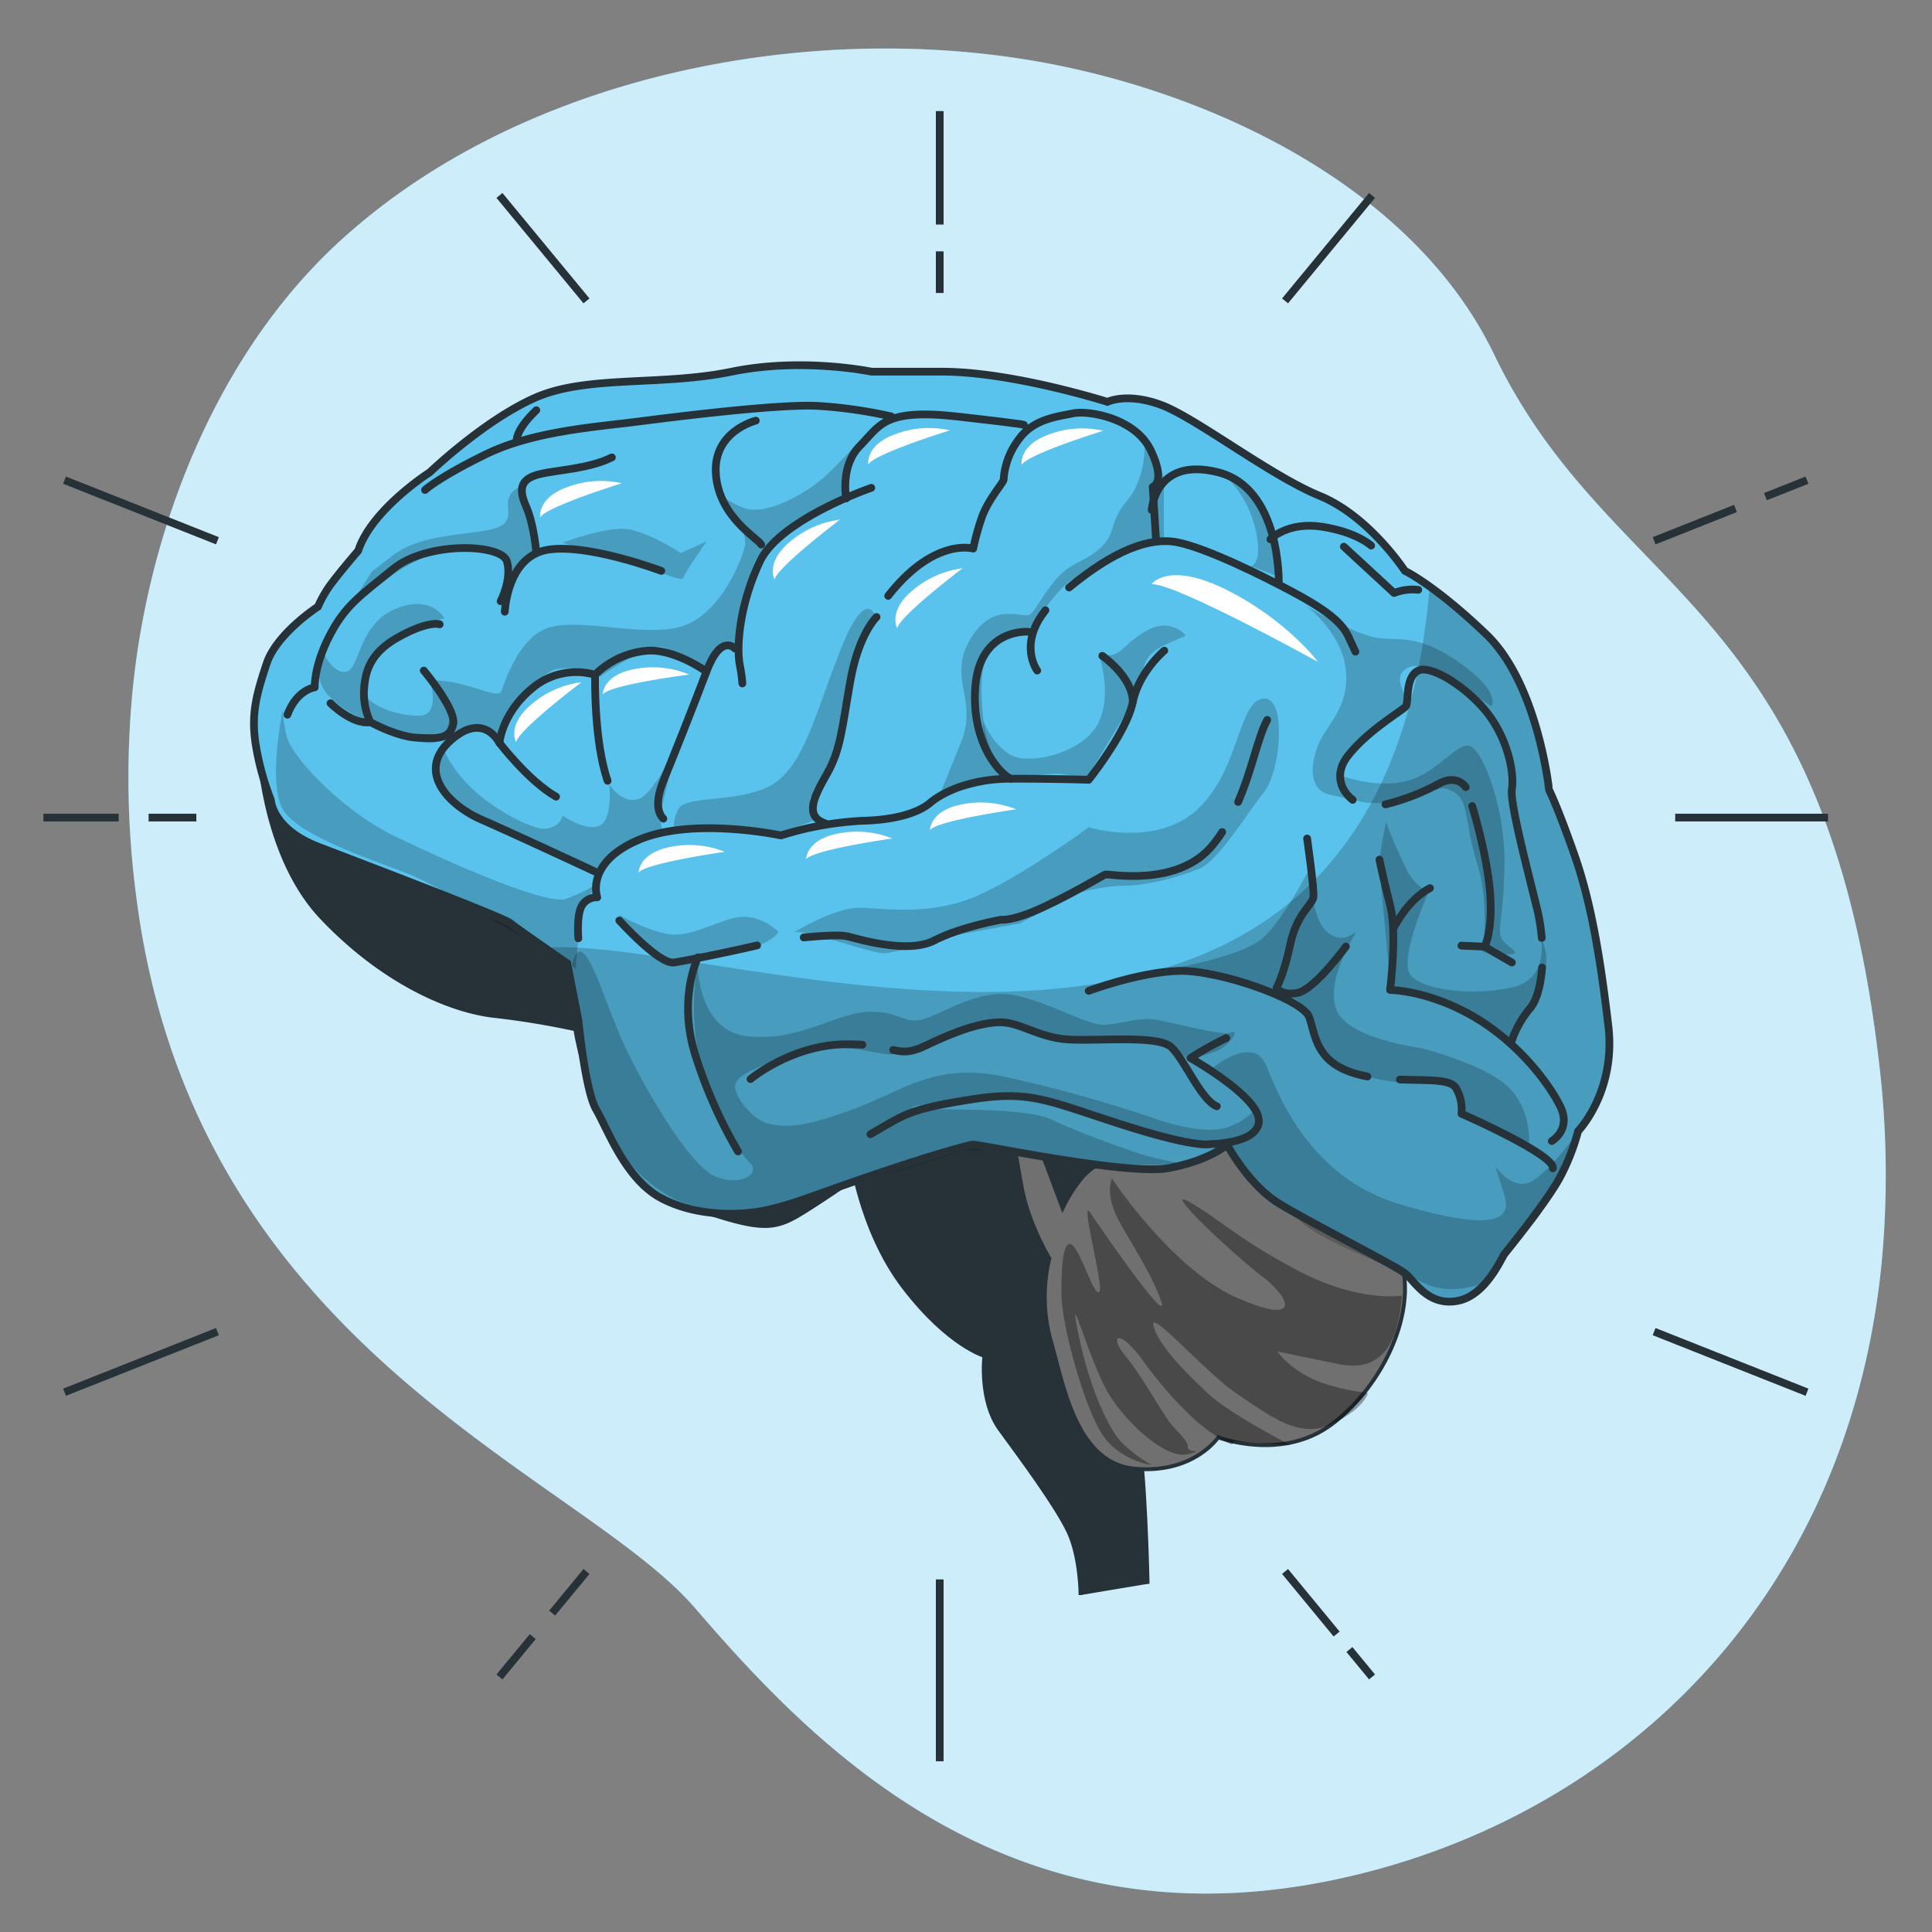 <svg xmlns="http://www.w3.org/2000/svg" viewBox="0 0 500 500"><rect x="0" y="0" width="500" height="500" fill="#808080" stroke="none"/><g id="freepik--background-simple--inject-2"><path d="M273.59,16.87c43.48,8.75,92.89,32.93,113.09,74.87,30.53,63.36,85.44,62.72,99.55,182.71a244,244,0,0,1,.7,52.75,205.25,205.25,0,0,1-4.18,25.52C465.69,426.87,409.44,473.13,345,486.55c-84.78,17.66-135-35.42-165.08-70.34S50,349.4,35.2,231.55a235.7,235.7,0,0,1-.75-54.21c4.36-41.15,21.55-85,52.33-113.85q3.47-3.24,7.15-6.28C141.83,17.56,214.31,4.94,273.59,16.87Z" style="fill:#5AC3ED"></path><path d="M273.59,16.87c43.48,8.75,92.89,32.93,113.09,74.87,30.53,63.36,85.44,62.72,99.55,182.71a244,244,0,0,1,.7,52.75,205.25,205.25,0,0,1-4.18,25.52C465.69,426.87,409.44,473.13,345,486.55c-84.78,17.66-135-35.42-165.08-70.34S50,349.4,35.2,231.55a235.7,235.7,0,0,1-.75-54.21c4.36-41.15,21.55-85,52.33-113.85q3.47-3.24,7.15-6.28C141.83,17.56,214.31,4.94,273.59,16.87Z" style="fill:#fff;opacity:0.7"></path></g><g id="freepik--Lines--inject-2"><line x1="243.2" y1="65.05" x2="243.2" y2="75.82" style="fill:none;stroke:#263238;stroke-miterlimit:10;stroke-width:2px"></line><line x1="243.2" y1="28.75" x2="243.2" y2="58.11" style="fill:none;stroke:#263238;stroke-miterlimit:10;stroke-width:2px"></line><line x1="129.26" y1="50.58" x2="151.78" y2="77.87" style="fill:none;stroke:#263238;stroke-miterlimit:10;stroke-width:2px"></line><line x1="16.7" y1="124.26" x2="56.27" y2="139.95" style="fill:none;stroke:#263238;stroke-miterlimit:10;stroke-width:2px"></line><line x1="38.46" y1="211.59" x2="50.81" y2="211.59" style="fill:none;stroke:#263238;stroke-miterlimit:10;stroke-width:2px"></line><line x1="11.24" y1="211.59" x2="30.7" y2="211.59" style="fill:none;stroke:#263238;stroke-miterlimit:10;stroke-width:2px"></line><line x1="355.08" y1="50.58" x2="332.57" y2="77.87" style="fill:none;stroke:#263238;stroke-miterlimit:10;stroke-width:2px"></line><line x1="449.14" y1="131.59" x2="428.08" y2="139.95" style="fill:none;stroke:#263238;stroke-miterlimit:10;stroke-width:2px"></line><line x1="467.65" y1="124.26" x2="456.89" y2="128.53" style="fill:none;stroke:#263238;stroke-miterlimit:10;stroke-width:2px"></line><line x1="243.2" y1="455.82" x2="243.2" y2="408.75" style="fill:none;stroke:#263238;stroke-miterlimit:10;stroke-width:2px"></line><line x1="142.89" y1="417.48" x2="151.78" y2="406.7" style="fill:none;stroke:#263238;stroke-miterlimit:10;stroke-width:2px"></line><line x1="129.26" y1="433.99" x2="137.88" y2="423.55" style="fill:none;stroke:#263238;stroke-miterlimit:10;stroke-width:2px"></line><line x1="16.7" y1="360.31" x2="56.27" y2="344.62" style="fill:none;stroke:#263238;stroke-miterlimit:10;stroke-width:2px"></line><line x1="345.92" y1="422.89" x2="332.57" y2="406.7" style="fill:none;stroke:#263238;stroke-miterlimit:10;stroke-width:2px"></line><line x1="355.08" y1="433.99" x2="349.23" y2="426.89" style="fill:none;stroke:#263238;stroke-miterlimit:10;stroke-width:2px"></line><line x1="467.65" y1="360.31" x2="428.08" y2="344.62" style="fill:none;stroke:#263238;stroke-miterlimit:10;stroke-width:2px"></line><line x1="473.11" y1="211.59" x2="433.54" y2="211.59" style="fill:none;stroke:#263238;stroke-miterlimit:10;stroke-width:2px"></line></g><g id="freepik--Brain--inject-2"><path d="M279.65,412.8s0-9.84-3.18-16.5S264.31,377.49,258.82,370s-4.06-19.1-4.06-19.1-9.26-2.6-20.83-17.65S220,297.91,220,297.91l45.14-9s14-17.77,21.22-2.43,5.4,72.46,7.72,82.3S297,409.9,297,409.9" style="fill:#263238;stroke:#263238;stroke-miterlimit:10"></path><path d="M260,282.87s2.61,14.18,4.34,24,7.24,18.8,7.24,18.8a42.56,42.56,0,0,0,.29,21.13c3.18,10.71,6.36,31.83,21.7,33.28s21.7-8.1,21.7-8.1,16.5,6.36,29.52-3.48,21.7-28.36,17.94-41.67-8.39-19.39-28.07-26.62-47.46-.87-51.8,2S275,312.67,275,312.67l-6.94-18.52-2.9-12.44Z" style="fill:#707070;stroke:#263238;stroke-miterlimit:10"></path><path d="M67,194.32s1.15,27.2,16.2,43.11,32.12,24,44.57,25.47a210.65,210.65,0,0,1,21.12,3.47s5.79,37.62,27.2,45.15,24,7.23,32.7,1.73,15.34-10.42,15.34-10.42-39.36-3.76-50.06-26a109.53,109.53,0,0,0-47.46-48.91c-18.81-9.83-52.09-25.46-53.25-27.78S67,194.32,67,194.32Z" style="fill:#263238;stroke:#263238;stroke-miterlimit:10"></path><path d="M92.71,142.52s-4,4.63-6.65,8.1A31,31,0,0,0,82.29,157S71.59,163.93,69,171.75s-4,12.73-2.89,20.54a70.46,70.46,0,0,0,4,14.76s.29,7.52,12.44,12.15,47.75,18.23,49.49,19.68,14.76,10.42,14.76,10.42l2.89,14.76s1.74,18.23,4.63,23.15,7.52,17.94,16.78,22.86S192,314.7,199.2,313s12.16-4,28.65-9.55,22.57-6.94,23.73-7.23,40.22,8.1,50.93,6.07,15.05-6.07,15.05-6.07,5.5,10.42,13.6,15.34,29.81,15.91,32.41,17.94,5.79,8.39,13.31,7.23,11.58-11,12.45-12.15S400.9,310.36,404.08,304a57.11,57.11,0,0,0,4.34-11.28s9.84-10.13,7.82-27.21-4.34-31.54-8.68-44-6.66-17.08-6.66-17.08S398,177,384.7,164.22s-21.13-16.49-21.13-16.49-9.26-14.18-22-19.39-31.83-20-40.8-23.44S286.6,104,286.6,104s-24.6-7.81-42.83-7.81H225.54s-17.94-3.76-36.18,0-37.33.87-50.64,6.65-27.49,19.39-27.49,19.39S96.18,131.81,92.71,142.52Z" style="fill:#5AC3ED"></path><path d="M407.56,221.52c-4.34-12.45-6.66-17.08-6.66-17.08S398,177,384.7,164.22A138.93,138.93,0,0,0,370,151.81c-13.23,157.87-182.94,89.63-228.93,93.5,3.08,2.15,5.76,4,5.76,4l2.89,14.76s1.74,18.23,4.63,23.15,7.52,17.94,16.78,22.86S192,314.7,199.2,313s12.16-4,28.65-9.55,22.57-6.94,23.73-7.23,40.22,8.1,50.93,6.07,15.05-6.07,15.05-6.07,5.5,10.42,13.6,15.34,29.81,15.91,32.41,17.94,5.79,8.39,13.31,7.23,11.58-11,12.45-12.15S400.9,310.36,404.08,304a57.11,57.11,0,0,0,4.34-11.28s9.84-10.13,7.82-27.21S411.9,234,407.56,221.52Z" style="opacity:0.2"></path><path d="M226.61,159.63s-2.36-8.07-8.75,7.73-9.07,28.58-16.47,34.63-23.53,3.7-25.55,7.06a8.54,8.54,0,0,0-1.34,6s8.06-.67,11.76-.67,15.47,1.34,15.47,1.34l8.74-3.36s-1.35-5-.67-6,6-4,7.73-12.77,2.69-23.2,3.7-25.22S226.61,159.63,226.61,159.63Z" style="opacity:0.2"></path><path d="M205.43,241.32s10.42-6.38,16.8-6.38,18.83,2.35,31.27-3.37,28.24-17.48,28.24-17.48,17.48,5.38,28.24-4.7,10.42-27.57,16.81-28.58,4.71,18.83.33,24.21-11.76,17.81-16.8,19.83-13.12,4.37-19.5,4.37a46.14,46.14,0,0,0-13.11,2.35L263.92,239l-16.47,3s-15.47,4.7-18.83,4.7S208.12,240.31,205.43,241.32Z" style="opacity:0.2"></path><path d="M296.2,114.25s.67,9.07-4.37,15.12-2.69,8.07-6.73,12.11-7.73,3.69-11.76,8.4-5,7.73-6.73,9.08-9.41-3.7-15.46,6.39,2,15.8-2.36,26.55S243.08,206,243.08,206l17.14-4.37s-5-7.73-5.71-15.12-1.35-16.14,3.36-20.18,9.08-4,9.08-4,6.39-9.41,9.75-11.77,18.56-9.58,20.5-10.42a9.72,9.72,0,0,1,4-.67v-15.8L298.89,119Z" style="opacity:0.2"></path><path d="M316.37,122.65s6.05,4.37,8.4,13.78-1,10.09-1,10.09l7.06,2.69a42.77,42.77,0,0,0-3-16.47C324.44,125,316.37,122.65,316.37,122.65Z" style="opacity:0.2"></path><path d="M225.26,110.88s-6.39,7.4-11.43,12.11-15.8,10.75-21.52,8.4-7.39-5-7.39-5,9.41,9.75,7.73,15.46-7.4,18.16-17.14,20.51-25.22-2.35-33.29,0-11.76,14.79-12.44,16.47-4.7-.33-10.08-1.68a26.69,26.69,0,0,0-8.41-1s6.06,7.4,4.71,11.43-4.37,4.71-4.37,4.71a95.24,95.24,0,0,1,9.75-3.36c3-.67,8.4,1,8.4,1s8.41-15.8,14.46-16.81a17.9,17.9,0,0,1,11.09,2s11.1-7.74,15.13-7.74,11.43,6.39,11.43,6.39,2.36-4,4.37-5a26.59,26.59,0,0,1,5.05-1.68s.67-17.49,5.37-23.87,22.87-15.8,22.87-15.8S214.84,123.32,225.26,110.88Z" style="opacity:0.2"></path><path d="M175.84,191.23S169.79,205,165.42,206.7s-7.73-3.7-7.73-3.7,1,9.41-2.69,10.76-9.42-2.69-9.42-2.69-.33,2.69-4,3.36-14.46-5.38-19.83-10.76-6.73-9.41-6.73-9.41-3.7,5-1.68,8.74,13.11,10.42,16.81,12.1,24.21,10.09,24.21,10.09,6.72-5.38,9.74-6.73,7.74-3,7.74-3-1.35-1.68-.68-5.72S175.84,191.23,175.84,191.23Z" style="opacity:0.2"></path><path d="M154.33,228.88a52.27,52.27,0,0,1-7.74,3.7c-5,2-31.93-10.08-45-16.47S75.66,195.94,74.31,190.9s-1-7.74-1-7.74-4,18.49-.33,25.89,25.55,14.12,33.62,17.48,32,18.73,34.48,18.78,7.88,5.43,7.88,5.43.88-10.31,1.34-13.45S154.33,228.88,154.33,228.88Z" style="opacity:0.2"></path><path d="M347,200.65s9.08,3.69,17.48,1.34,13.45-11.43,16.81-8.4,8.41,16.8,8.07,30.92-2,16.14-.67,18.49,5.71,3.7,2,4a21.25,21.25,0,0,1-7.06-.67s2-12.11-1.34-22.86-2.1-16.37-6.05-18.49-2.36-.68-13.45,2S345,205.74,347,200.65Z" style="opacity:0.2"></path><path d="M339.23,224.18s-.37,13.45,4.37,17.14,7.73-1.34,7.06.34-7.73,12.44-4.71,19.83,21.85,9.75,21.85,9.75,15.8,4,22.19,9.75,5.72,14.8,5.72,14.8l-16.81-8.07s-.68-7.4-6-7.4-10.76.34-17.49-1.34-13-4.43-14.79-10.09-4-10.08-5.71-10.42a49.15,49.15,0,0,1-5.72-2s-11.76-4-13.78-4.7-10.76-1.35-10.76-1.35,16.47-3,21.85-7.4S339.23,224.18,339.23,224.18Z" style="opacity:0.2"></path><path d="M398.73,242.67s2.36,10.42-7.06,12.77-23.19,1-26.56-3,4.71-21.85,4.71-21.85-3-.34-5.71-5.38a118.82,118.82,0,0,1-5.38-12.44s-1.68,7.39-1.68,10.76,3,32.94,3,32.94,10.09,1.35,17.15,5.38,13.44,7.73,13.44,7.73,2-6.05,4-8.07S403.1,251.07,398.73,242.67Z" style="opacity:0.2"></path><path d="M180.55,249.06s-.34,17.81,13.11,19.16,23.2-6.39,31.6-6.39,8.74,3.7,14.46,1.68,13.78-7.39,22.18-6.05,19.17,7.73,23.54,7.73,9.07-2,13.45-1.34,17.48,4.37,19.83,3.36-.67,3.7-4.37,5a53.91,53.91,0,0,1-7.06,2s-3.36-4.37-11.77-4.37-22.52-1.68-27.23-2.35-10.76-4.37-14.45-3-20.17,8.4-23.54,8.4-15.46-4-24.87-.33S191,278,190.3,280.66s4.37,9.07,8.4,10.08,8.74,1.35,22.19-3.7,21.18-12.1,39-8.4a358.48,358.48,0,0,1,39.67,11.09c5,1.69,13.11,3.7,18.15,2s7.06-4.71,7.06-4.71,1,5.38-2.35,6.39-7.06,4.37-12.44,3.36-40.77-15.66-50-13.92-24,2.83-24,3.84,28.24-.67,36,3,19.5,7.74,23.53,9.08a81.24,81.24,0,0,0,10.76,2.35s-18.83,1.35-31.94-1.34a108.11,108.11,0,0,0-24.87-2s-42.7,13.45-45.05,13.79-19.5,4.37-30.6-1.68-18.49-18.16-20.5-25.89-5.72-30.26-5.72-30.26.34-9.41,3.36-7.06,6.73,16.14,11.77,26.22,15.8,28.92,22.52,31.61,11.76-.89,8.75-3.7-10.43-14.12-13.12-27.23A67.64,67.64,0,0,1,180.55,249.06Z" style="opacity:0.2"></path><path d="M314,276.29s10.43-8.74,13.79-.34,11.76,28.91,34.29,35.64,29.58,5,27.23-2.36L387,301.84s4.58,6.87,9.75,3.69,11.7-12.82,11.7-12.82-7.67,20.22-11.7,23.92-4,3-7.39,7.91,0,6.55-9.09,8.56-13.51-2.25-16.67-3.64-20.31-7.72-26.36-12.83-17.48-16.47-17.82-17.82a6.4,6.4,0,0,0-1.83-2.63s9.56-2.41,9.23-6.78S314,276.29,314,276.29Z" style="opacity:0.2"></path><path d="M338.22,156.94s9.08,6.72,10.08,16.47-5,14.12-7.06,19.17-2.78,11.81,3,13.11l5.81,1.29s-4.8-8.35-1.78-11.71,14.8-11.77,15.47-13.45-3-5.72-.67-8.07,5-1.34,8.74.34S386,182.83,386,182.83s2.69-3.7-8.41-11.43S361.75,166,356,165,338.22,156.94,338.22,156.94Z" style="opacity:0.2"></path><path d="M145.58,140.47s12.11-4.71,17.82-3.36,12.78,6,12.78,6l6.72-3s-5.71,8.07-6.05,9.41-9.41-3-15.13-4.37S145.58,140.47,145.58,140.47Z" style="opacity:0.2"></path><path d="M111.29,176.1s2.69,8.74-2.35,9.08-14.12-2.35-15.13-6.72,5-12.11,8.07-13.79S115,160,115,160s-3.36-6.39-12.77-2.36-9.08,15.13-12.44,16.14-6-4.71-6-4.71-2.48,4.56-.34,8.74,9,7.74,10.76,8.41,12.6,6.54,17.48,6.05,6.39-5.38,4.71-9.41A19,19,0,0,0,111.29,176.1Z" style="opacity:0.2"></path><path d="M201.52,241.17s-4.41-4.42-9.93-3.86-12.68,5.51-18.75,4.41-12.68-5-12.68-5,7.82,11.93,11,12.14S197.66,247.23,201.52,241.17Z" style="opacity:0.2"></path><path d="M284.24,168.92s3.86,10.48,0,18.2-17.64,11-22.61,8.27-7.12-8.86-7.12-8.86-.66,10.36,5.71,15.12c0,0,12.44-1.85,14.65-1.3a37.11,37.11,0,0,0,6.62.56s3.76-6.16,7.72-12.69,5-9.37,6.06-13.23,1.66-6.07,6.62-8.28l5-2.2s-3.86-5-10.48-1.11S289.76,171.13,284.24,168.92Z" style="opacity:0.2"></path><path d="M135.34,125.9s-4.41.55-3.86,5.52-2.21,5.51-11,6.62-14.34,2.2-19.3,6.06l-5,3.86h0L89,159.54s15.44-16.54,28.12-17.09,13.79,2.76,13.79,4.41-.55,8.82-.55,8.82a46.47,46.47,0,0,1,8.27-13.78Z" style="opacity:0.2"></path><path d="M92.71,142.52s-4,4.63-6.65,8.1A31,31,0,0,0,82.29,157S71.59,163.93,69,171.75s-4,12.73-2.89,20.54a70.46,70.46,0,0,0,4,14.76s.29,7.52,12.44,12.15,47.75,18.23,49.49,19.68,14.76,10.42,14.76,10.42l2.89,14.76s1.74,18.23,4.63,23.15,7.52,17.94,16.78,22.86S192,314.7,199.2,313s12.16-4,28.65-9.55,22.57-6.94,23.73-7.23,40.22,8.1,50.93,6.07,15.05-6.07,15.05-6.07,5.5,10.42,13.6,15.34,29.81,15.91,32.41,17.94,5.79,8.39,13.31,7.23,11.58-11,12.45-12.15S400.9,310.36,404.08,304a57.11,57.11,0,0,0,4.34-11.28s9.84-10.13,7.82-27.21-4.34-31.54-8.68-44-6.66-17.08-6.66-17.08S398,177,384.7,164.22s-21.13-16.49-21.13-16.49-9.26-14.18-22-19.39-31.83-20-40.8-23.44S286.6,104,286.6,104s-24.6-7.81-42.83-7.81H225.54s-17.94-3.76-36.18,0-37.33.87-50.64,6.65-27.49,19.39-27.49,19.39S96.18,131.81,92.71,142.52Z" style="fill:none;stroke:#263238;stroke-miterlimit:10"></path><path d="M165.28,225.79s0-5,8.17-6.6a24.67,24.67,0,0,1,14.13,1.26S167.48,223.28,165.28,225.79Z" style="fill:#fff"></path><path d="M208.63,222.33s0-5,8.17-6.59A24.67,24.67,0,0,1,230.94,217S210.83,219.82,208.63,222.33Z" style="fill:#fff"></path><path d="M240.68,214.79s0-5,8.17-6.6A24.72,24.72,0,0,1,263,209.45S242.88,212.28,240.68,214.79Z" style="fill:#fff"></path><path d="M232.19,162.59s-2.45-4.39,3.92-9.74a24.82,24.82,0,0,1,13-5.78S232.89,159.33,232.19,162.59Z" style="fill:#fff"></path><path d="M200.45,150s-2.44-4.39,3.93-9.73a24.74,24.74,0,0,1,13-5.79S201.15,146.76,200.45,150Z" style="fill:#fff"></path><path d="M133.56,192.07s-2.44-4.39,3.93-9.74a24.67,24.67,0,0,1,13-5.78S134.26,188.8,133.56,192.07Z" style="fill:#fff"></path><path d="M156,179.65s0-5,8.24-6.5a24.66,24.66,0,0,1,14.12,1.42S158.18,177.16,156,179.65Z" style="fill:#fff"></path><path d="M298,151.2s4.32-6.22,19.77,1.62,23.33,18.49,23.33,18.49S303.94,150.72,298,151.2Z" style="fill:#fff"></path><path d="M139.79,133.88s-.8-5,7-7.81a24.74,24.74,0,0,1,14.16-1S141.56,131.05,139.79,133.88Z" style="fill:#fff"></path><path d="M264.39,120.29s-.8-5,7-7.82a24.65,24.65,0,0,1,14.15-1S266.16,117.46,264.39,120.29Z" style="fill:#fff"></path><path d="M224.7,120.18s-.8-5,7-7.81a24.71,24.71,0,0,1,14.15-1S226.47,117.35,224.7,120.18Z" style="fill:#fff"></path><path d="M287.77,305s15.38,23.32,32.17,30.77,14.45.47,6.52-5.59-26.11-23.31-18.65-19.12,12.13,9.33,28,17.72,27,6.53,27,6.53-.47,8.86-3.73,13.52-7.93,5.13-12.59,4.2-15.85-3.27-15.85-3.27,1.86,3.27,7.92,6.53S354,360.49,354,360.49s-.7,3.94-9.21,8-16-2-24.36-7.56-23.31-22.84-21.91-17.72,8.86,12.59,14.45,17.72,21,13.06,21,13.06-9.32-.47-13.05-.94.41,2.49-5.63-1.08-13.49-11.51-19.55-19.9-8.86-6.52-4.66-1.4,8.86,13.52,11.19,16.79,5.13,5.13,5.13,7,5.13.47,0,1.87-14.92-7-20.05-14.92-11.19-30.77-8.39-16.79S286.83,370.29,291,374a36.5,36.5,0,0,0,7,5.12s-7.46-.93-12.12-7-11.19-28.44-11.19-37.76.93-14.46,3.26-11.66,5.13,12.59,6.53,11.66-5.13-24.71-2.33-20.52,21.45,31.24,18.18,22.38-10.25-18.18-12.12-23.31S287.77,305,287.77,305Z" style="opacity:0.35"></path><path d="M149.67,242.84s-.55-6.52,1.08-8.69a4.39,4.39,0,0,1,3.81-1.91s-3.26-9,10.87-14.94,36.69-1.09,36.69-1.09a83.93,83.93,0,0,1,21.2-3.8c10.6-.28,15.49-3,17.39-4.63s8.7-6.25,20.93-6.25,20.11.28,20.11.28,9.79-12.23,11.42-20.12,8.15-13.31,8.15-13.31" style="fill:none;stroke:#263238;stroke-linecap:round;stroke-linejoin:round;stroke-width:2px"></path><path d="M285.28,169.74s7.89,5.43,7.89,11.95" style="fill:none;stroke:#263238;stroke-linecap:round;stroke-linejoin:round;stroke-width:2px"></path><path d="M266.26,163.49s-12.77-1.09-13.86,14.4,7.34,23.1,9.24,23.64" style="fill:none;stroke:#263238;stroke-linecap:round;stroke-linejoin:round;stroke-width:2px"></path><path d="M276.68,152.05c11.46-9.46,20.77-13.2,28.17-11.67,7.88,1.63,22.56,9,29.63,12.78s12.5,7.34,14.4,11.41l1.9,4.08" style="fill:none;stroke:#263238;stroke-linecap:round;stroke-linejoin:round;stroke-width:2px"></path><path d="M268.43,173.54s-5-6.66,2.14-15.61" style="fill:none;stroke:#263238;stroke-linecap:round;stroke-linejoin:round;stroke-width:2px"></path><path d="M299.15,139.3,298.33,126s3.53-1.09-.54-9.51-16.31-10.33-20.11-9.51-10.06,1.35-13.87,6.52a19.3,19.3,0,0,0-4.07,10.6c0,.81-4.08,5.16-5.71,10a64,64,0,0,0-2.17,7.88s-10.06-3-22,12.23" style="fill:none;stroke:#263238;stroke-linecap:round;stroke-linejoin:round;stroke-width:2px"></path><path d="M226.85,159.68s-4.62,4.35-6.79,16.58-2.45,17.66-6,23.92-6,11.14-.27,13" style="fill:none;stroke:#263238;stroke-linecap:round;stroke-linejoin:round;stroke-width:2px"></path><path d="M225.49,126.25s-23.64,8.15-28.8,19-6.26,22-5.17,27.17a37.66,37.66,0,0,1,.6,4.45" style="fill:none;stroke:#263238;stroke-linecap:round;stroke-linejoin:round;stroke-width:2px"></path><path d="M190.16,167.83s-3.53-4.07-7.34,6-8.69,22.29-11.14,28.27-1.09,8.69,0,9.78" style="fill:none;stroke:#263238;stroke-linecap:round;stroke-linejoin:round;stroke-width:2px"></path><path d="M182.82,173.81s-7.88-5.7-14.94-5.43A21.66,21.66,0,0,0,154,174.63a17.65,17.65,0,0,0-16.31,3.53c-7.88,6.52-8.43,14.13-8.43,14.13s-4.07-8.42-12.77-.54-.54,16.58,8.15,20.38,29.15,13.35,29.15,13.35" style="fill:none;stroke:#263238;stroke-linecap:round;stroke-linejoin:round;stroke-width:2px"></path><path d="M129.28,192.29s7.44,9.78,14.63,13.89" style="fill:none;stroke:#263238;stroke-linecap:round;stroke-linejoin:round;stroke-width:2px"></path><path d="M154,174.63s-.35,17.17,3.25,27.44" style="fill:none;stroke:#263238;stroke-linecap:round;stroke-linejoin:round;stroke-width:2px"></path><path d="M129.56,155.6s3-5.7,1.63-10.32-20.66-5.17-29.36,1.9-12.5,9.51-16.57,17.39-3.81,13.32-3.81,13.32-4.62.54-7.06,7.07" style="fill:none;stroke:#263238;stroke-linecap:round;stroke-linejoin:round;stroke-width:2px"></path><path d="M113.79,161.58s-2.71-1.08-10.6,3.26-8.69,9.52-9,13.86a17.82,17.82,0,0,0,1.63,8.16s6.79,3.8,12.23,4.07,8.42.28,9.24-3.53-7.61-13.86-7.61-13.86" style="fill:none;stroke:#263238;stroke-linecap:round;stroke-linejoin:round;stroke-width:2px"></path><path d="M85.53,182s5.71,5.7,10.33,4.89" style="fill:none;stroke:#263238;stroke-linecap:round;stroke-linejoin:round;stroke-width:2px"></path><path d="M130.64,158.32s.55-14.13,10.87-16,29.63,5.43,29.63,5.43" style="fill:none;stroke:#263238;stroke-linecap:round;stroke-linejoin:round;stroke-width:2px"></path><path d="M138.8,143.1s-.55-7.34-2.72-12.23-.82-7.06,3.53-8.15,12.78-1.36,18.75-4.35" style="fill:none;stroke:#263238;stroke-linecap:round;stroke-linejoin:round;stroke-width:2px"></path><path d="M195.6,108.86s-11.14,2.72-10.33,13.86S196.14,139.3,197,140.93" style="fill:none;stroke:#263238;stroke-linecap:round;stroke-linejoin:round;stroke-width:2px"></path><path d="M219,129s-1.63-8.43,3.53-13.59,6-9.78,25.28-7.61,17.12,2.17,17.12,2.17" style="fill:none;stroke:#263238;stroke-linecap:round;stroke-linejoin:round;stroke-width:2px"></path><path d="M230.66,107.77a118.88,118.88,0,0,0-19-2.72c-10-.54-36.14,2.72-46.74,4.08s-26.91,2.45-39.14,8.42S110,126.8,110,126.8" style="fill:none;stroke:#263238;stroke-linecap:round;stroke-linejoin:round;stroke-width:2px"></path><path d="M133.69,114.16s-.33-2.86,5.11-8" style="fill:none;stroke:#263238;stroke-linecap:round;stroke-linejoin:round;stroke-width:2px"></path><path d="M320.42,207.55c3.66-8.44,5.07-16.69,7.53-21.24" style="fill:none;stroke:#263238;stroke-linecap:round;stroke-linejoin:round;stroke-width:2px"></path><path d="M208,242.61c4.65-.45,9.61-.72,11.24-.31,3.26.82,15.77,4.62,22.56,1.09S259.19,238,259.19,238s2.72.55,10.88-3.26,15.21-8.15,16-8.42,19,3.53,28-7.89c.8-1,1.54-2,2.23-3.1" style="fill:none;stroke:#263238;stroke-linecap:round;stroke-linejoin:round;stroke-width:2px"></path><path d="M160.27,238.22s10.32,11.42,14.13,10.88c3-.43,15.89-3.08,21.54-4.43" style="fill:none;stroke:#263238;stroke-linecap:round;stroke-linejoin:round;stroke-width:2px"></path><path d="M180.65,247.74s-5.44,10.87-.54,25.82A121.15,121.15,0,0,0,191,298" style="fill:none;stroke:#263238;stroke-linecap:round;stroke-linejoin:round;stroke-width:2px"></path><path d="M231.14,271.73c2.65.6,4.48.77,8.49-1.16,7.88-3.81,14.4-6,19.29-6s9.24,3.53,16.31,4.34,24.46-1.35,28,2.18,7.61,13.59,11.69,15.22" style="fill:none;stroke:#263238;stroke-linecap:round;stroke-linejoin:round;stroke-width:2px"></path><path d="M194.24,279.26s10.33-8.69,24.19-9c1.81,0,3.38,0,4.75.11" style="fill:none;stroke:#263238;stroke-linecap:round;stroke-linejoin:round;stroke-width:2px"></path><path d="M317.35,268.66a79.07,79.07,0,0,0-9.24,5.17s17.4,9.78,17.67,16-12.5,6.25-12.5,6.25S310,297.34,290.22,291s-23.56-8.92-39.49-6.37-16.55,3.82-25.47,8.91" style="fill:none;stroke:#263238;stroke-linecap:round;stroke-linejoin:round;stroke-width:2px"></path><path d="M362.29,279.38c7.12.26,13.33-.18,14.58,2.33a10.94,10.94,0,0,1,1.36,6.52s24.19,10.6,23.65,14.13" style="fill:none;stroke:#263238;stroke-linecap:round;stroke-linejoin:round;stroke-width:2px"></path><path d="M281.75,256.43s13.05-4.89,23.37-5.16,32.07,7.34,33.71,12,1.63,11.68,12.23,14.67c.92.26,1.87.48,2.82.66" style="fill:none;stroke:#263238;stroke-linecap:round;stroke-linejoin:round;stroke-width:2px"></path><path d="M401.61,295.3s5.16-3,2.17-9S392.91,269.75,381.22,263s-21.47-6.8-21.47-6.8,1.9-14.67,0-22S357,222.46,357,222.46" style="fill:none;stroke:#263238;stroke-linecap:round;stroke-linejoin:round;stroke-width:2px"></path><path d="M360.84,239.85s3.53-7.06,9.24-10" style="fill:none;stroke:#263238;stroke-linecap:round;stroke-linejoin:round;stroke-width:2px"></path><path d="M338.28,217s1.9,13.31,1.63,15.21-4.35,4.35-6,12.23-3.53,11.15-3.53,11.15,1.09,2.17,5.44,1.36,12.5-12,12.5-12" style="fill:none;stroke:#263238;stroke-linecap:round;stroke-linejoin:round;stroke-width:2px"></path><path d="M399.09,250.39c-.34,4.68-1.42,8.62-3.19,10.66a26.09,26.09,0,0,0-4.89,9" style="fill:none;stroke:#263238;stroke-linecap:round;stroke-linejoin:round;stroke-width:2px"></path><path d="M350.08,207c-3-2.3-4.92-6.72-1.2-11.43C354,189,363,183.87,363.83,182.78s-.27-7.61,3.26-9.24,13.86,5.16,18.75,12.23,6,14.95,5.44,18.48,4.07,20.93,6.52,31a48.83,48.83,0,0,1,1.21,7.5" style="fill:none;stroke:#263238;stroke-linecap:round;stroke-linejoin:round;stroke-width:2px"></path><path d="M379.32,203.71s-2.17-3.53-7.07-.82a57.29,57.29,0,0,1-13.69,5.28" style="fill:none;stroke:#263238;stroke-linecap:round;stroke-linejoin:round;stroke-width:2px"></path><path d="M381,208.6s3.81,12.23,4.62,22.29S384.21,245,384.21,245l-6-.27" style="fill:none;stroke:#263238;stroke-linecap:round;stroke-linejoin:round;stroke-width:2px"></path><line x1="384.21" y1="245.02" x2="391.28" y2="249.1" style="fill:none;stroke:#263238;stroke-linecap:round;stroke-linejoin:round;stroke-width:2px"></line><path d="M298.06,132s.81-13.86,17.12-9.79,15.76,28.54,15.76,28.54" style="fill:none;stroke:#263238;stroke-linecap:round;stroke-linejoin:round;stroke-width:2px"></path><path d="M328.77,139.57s4.35-4.62,13.32-3.26,12.77,4.89,12.77,4.89" style="fill:none;stroke:#263238;stroke-linecap:round;stroke-linejoin:round;stroke-width:2px"></path><path d="M347.79,141.47l13,12a13,13,0,0,1,6.25-.82" style="fill:none;stroke:#263238;stroke-linecap:round;stroke-linejoin:round;stroke-width:2px"></path><path d="M92.71,142.52s-4,4.63-6.65,8.1A31,31,0,0,0,82.29,157S71.59,163.93,69,171.75s-4,12.73-2.89,20.54a70.46,70.46,0,0,0,4,14.76s.29,7.52,12.44,12.15,47.75,18.23,49.49,19.68,14.76,10.42,14.76,10.42l2.89,14.76s1.74,18.23,4.63,23.15,7.52,17.94,16.78,22.86S192,314.7,199.2,313s12.16-4,28.65-9.55,22.57-6.94,23.73-7.23,40.22,8.1,50.93,6.07,15.05-6.07,15.05-6.07,5.5,10.42,13.6,15.34,29.81,15.91,32.41,17.94,5.79,8.39,13.31,7.23,11.58-11,12.45-12.15S400.9,310.36,404.08,304a57.11,57.11,0,0,0,4.34-11.28s9.84-10.13,7.82-27.21-4.34-31.54-8.68-44-6.66-17.08-6.66-17.08S398,177,384.7,164.22s-21.13-16.49-21.13-16.49-9.26-14.18-22-19.39-31.83-20-40.8-23.44S286.6,104,286.6,104s-24.6-7.81-42.83-7.81H225.54s-17.94-3.76-36.18,0-37.33.87-50.64,6.65-27.49,19.39-27.49,19.39S96.18,131.81,92.71,142.52Z" style="fill:none;stroke:#263238;stroke-miterlimit:10;stroke-width:2px"></path></g></svg>
